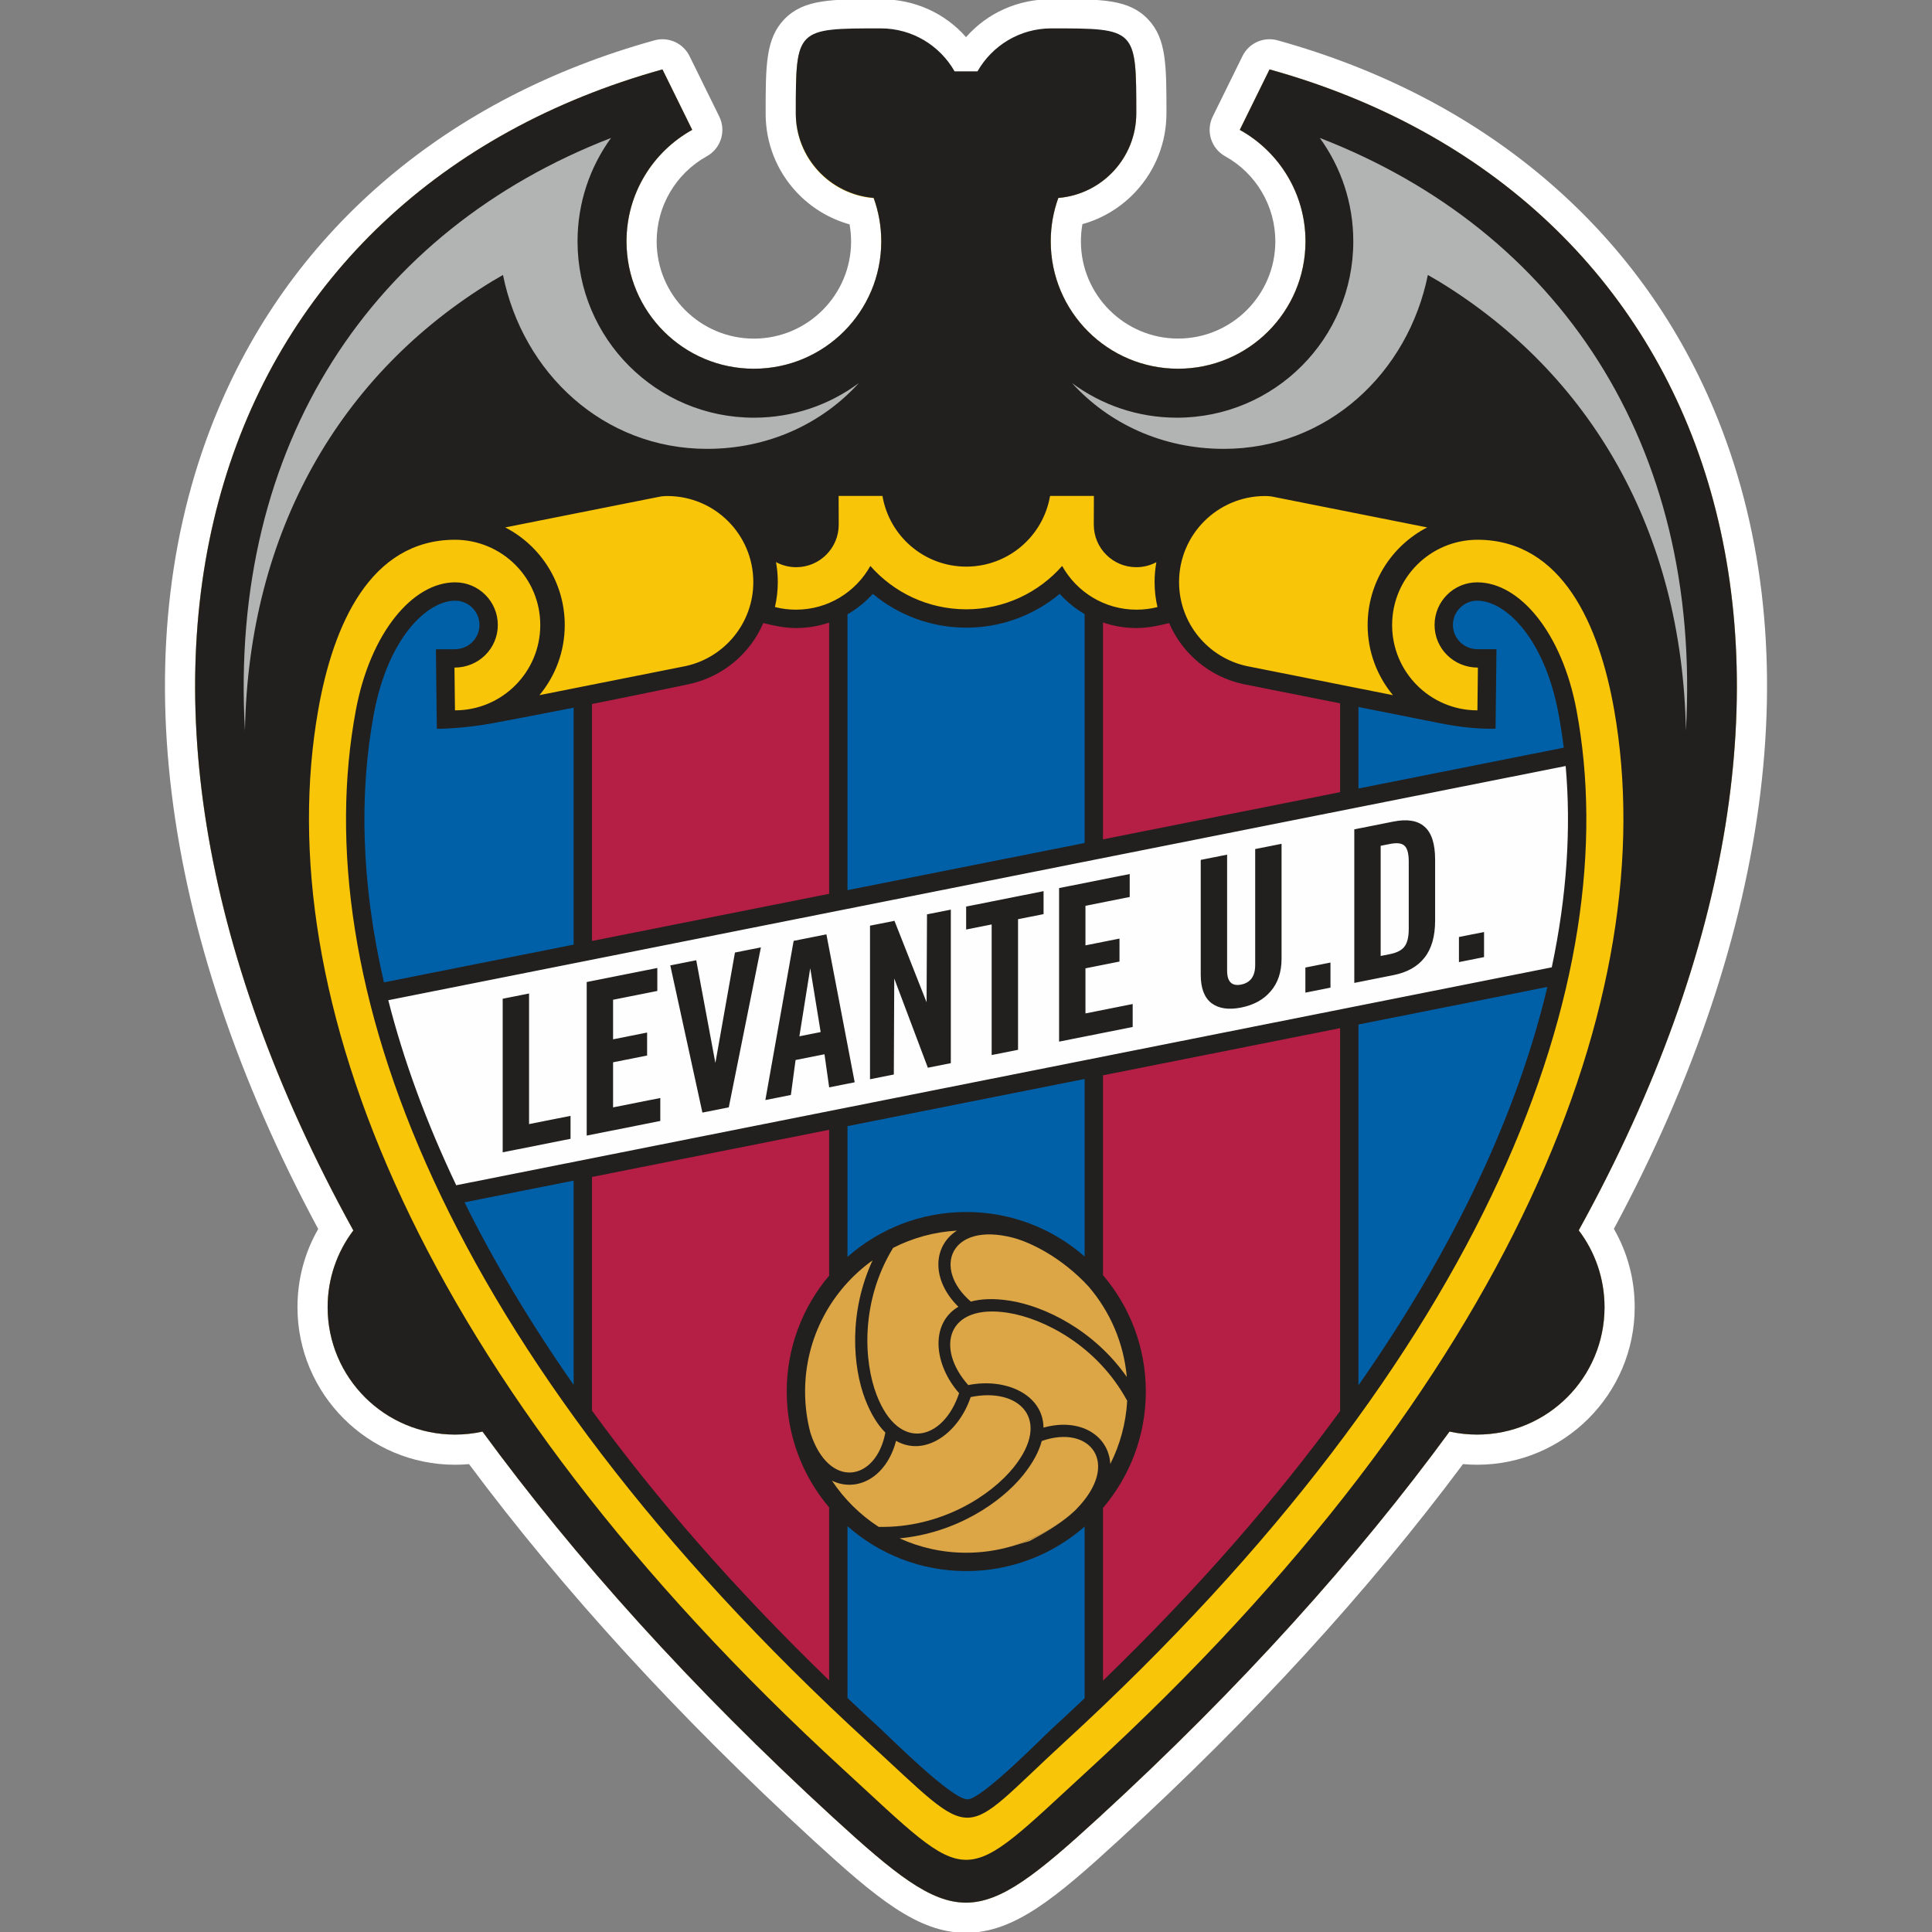 <?xml version="1.0" encoding="utf-8"?>
<!-- Generator: Adobe Illustrator 19.1.0, SVG Export Plug-In . SVG Version: 6.00 Build 0)  -->
<svg version="1.1" id="Слой_1" xmlns="http://www.w3.org/2000/svg" xmlns:xlink="http://www.w3.org/1999/xlink" x="0px" y="0px"
	 viewBox="0 0 1024 1024" style="enable-background:new 0 0 1024 1024;" xml:space="preserve">
<rect x="0" y="0" width="1024" height="1024" fill="#808080" stroke="none"/>
<g>
	<g>
		<path style="fill:#F9C509;" d="M672.885,36.788l-15.767,32.048
			c20.765,11.514,34.821,33.656,34.821,59.083c0,37.287-30.226,67.514-67.514,67.514
			c-37.288,0-67.513-30.227-67.513-67.514c0-8.078,1.418-15.825,4.019-23.004
			c23.133-1.878,41.321-21.246,41.321-44.863c0-44.997-0.084-43.922-45.011-43.922
			C540.468,16.13,525.837,25,518.092,40h-12.136c-7.743-15-22.374-23.87-39.147-23.87
			c-44.928,0-45.012-0.53-45.012,44.467c0,23.599,18.159,42.682,41.267,44.586
			c2.603,7.18,4.022,14.793,4.022,22.872c0,37.287-30.227,67.445-67.513,67.445
			c-37.287,0-67.514-30.261-67.514-67.548c0-25.429,14.058-47.591,34.826-59.104
			l-15.766-32.053C116.629,102.018,20.492,349.988,187.28,652.168
			c-8.553,11.313-13.625,25.4-13.625,40.675c0,37.287,30.226,67.513,67.513,67.513
			c5.003,0,9.879-0.546,14.572-1.578c48.936,66.841,110.52,135.476,185.964,204.654
			c65.394,59.964,75.073,60.104,140.775-0.159
			c75.369-69.129,136.9-137.714,185.801-204.509
			c4.712,1.042,9.611,1.591,14.639,1.591c37.288,0,67.514-30.227,67.514-67.514
			c0-15.302-5.091-29.416-13.672-40.737
			C1003.496,349.954,907.357,102.006,672.885,36.788z M562.308,806.709
			c-7.89,5.732-16.795,10.146-26.398,12.921
			C546.48,816.305,555.57,811.465,562.308,806.709
			c2.473-1.797,4.847-3.725,7.112-5.77
			C567.497,802.771,565.104,804.734,562.308,806.709z"/>
		<path style="fill:#FFFFFF;" d="M560.152,15.563c42.018,0,42.1,0.486,42.1,44.489
			c0,23.617-18.188,42.985-41.321,44.863c-2.6,7.18-4.019,14.926-4.019,23.004
			c0,37.287,30.225,67.514,67.513,67.514c37.288,0,67.514-30.227,67.514-67.514
			c0-25.427-14.056-47.569-34.821-59.083l15.767-32.048
			c234.473,65.218,330.612,313.167,163.876,615.316
			c8.581,11.322,13.672,25.435,13.672,40.737c0,37.287-30.226,67.514-67.514,67.514
			c-5.028,0-9.926-0.549-14.639-1.591c-48.901,66.794-110.432,135.379-185.801,204.509
			c-32.855,30.135-51.699,45.165-70.508,45.165c-18.805,0-37.574-15.027-70.267-45.005
			c-75.444-69.178-137.027-137.813-185.964-204.654
			c-4.693,1.032-9.569,1.578-14.572,1.578c-37.287,0-67.513-30.227-67.513-67.513
			c0-15.275,5.072-29.363,13.625-40.676
			C20.492,349.986,116.629,102.014,351.118,36.792l15.766,32.048
			c-20.768,11.513-34.826,33.667-34.826,59.095c0,37.287,30.227,67.53,67.514,67.53
			c37.287,0,67.513-30.194,67.513-67.481c0-8.079-1.419-15.763-4.022-22.943
			c-23.108-1.903-41.267-21.129-41.267-44.728c0-44.511,0.08-44.751,43.569-44.751
			c0.475,0,0.957,0,1.443,0c16.773,0,31.404,8.767,39.147,23.303h12.136
			c7.745-14.535,22.375-23.303,39.148-23.303
			C558.233,15.563,559.202,15.563,560.152,15.563 M535.909,819.63
			c9.603-2.775,18.509-7.19,26.398-12.921c2.796-1.974,5.189-3.938,7.112-5.77
			c-2.264,2.045-4.639,3.973-7.112,5.77
			C555.57,811.465,546.48,816.304,535.909,819.63 M560.152-0.426l-1.426,0
			l-1.486,0c-17.868,0-33.985,7.329-45.215,20.114
			C500.796,6.903,484.679-0.426,466.809-0.426h-1.443
			c-24.535,0-39.344,0-49.569,10.539c-9.99,10.297-9.99,24.47-9.99,50.2
			c0,15.413,5.769,30.11,16.244,41.383c7.721,8.309,17.491,14.225,28.245,17.229
			c0.532,2.976,0.799,6.003,0.799,9.059c0,28.393-23.114,51.492-51.524,51.492
			c-28.411,0-51.525-23.121-51.525-51.541c0-18.733,10.188-36.019,26.589-45.112
			c7.457-4.134,10.358-13.391,6.595-21.042L365.465,29.734
			c-2.742-5.574-8.376-8.933-14.345-8.933c-1.421,0-2.862,0.19-4.287,0.587
			C292.418,36.523,244.811,61.145,205.333,94.57
			c-39.437,33.391-69.62,74.578-89.711,122.419
			c-51.138,121.772-32.27,275.73,53.031,434.407
			c-7.215,12.561-10.987,26.703-10.987,41.446c0,46.043,37.459,83.502,83.502,83.502
			c2.481,0,4.96-0.11,7.428-0.328c50.044,67.152,111.334,134.126,182.302,199.2
			c33.391,30.619,55.511,49.21,81.073,49.21c25.638,0,47.824-18.652,81.315-49.371
			c70.9-65.03,132.131-131.951,182.132-199.046
			c2.491,0.222,4.994,0.334,7.5,0.334c46.043,0,83.503-37.459,83.503-83.503
			c0-14.774-3.787-28.941-11.029-41.519c85.261-158.649,104.118-312.599,52.982-434.349
			c-20.092-47.838-50.275-89.023-89.711-122.411
			c-39.476-33.423-87.082-58.043-141.494-73.178
			c-1.424-0.396-2.866-0.587-4.287-0.587c-5.97-0.001-11.602,3.359-14.344,8.932
			l-15.767,32.048c-3.764,7.65-0.863,16.907,6.593,21.041
			c16.399,9.093,26.586,26.374,26.586,45.1c0,28.411-23.114,51.525-51.525,51.525
			c-28.411,0-51.524-23.114-51.524-51.525c0-3.08,0.268-6.126,0.8-9.115
			c10.768-3.008,20.555-8.948,28.294-17.302
			c10.476-11.307,16.245-26.028,16.245-41.45c0-25.422,0-39.426-9.62-49.683
			C598.496-0.426,584.063-0.426,560.152-0.426L560.152-0.426z"/>
	</g>
	<g>
		<path style="fill-rule:evenodd;clip-rule:evenodd;fill:#2B2A29;" d="M773.269,509.931v-13.302l13.305-2.646
			v13.302L773.269,509.931L773.269,509.931z M266.436,610.747L266.436,610.747v-81.391
			l13.979-2.782v69.219l21.982-4.374V603.594L266.436,610.747L266.436,610.747z
			 M310.965,601.889L310.965,601.889v-81.391l37.427-7.446v12.175l-23.449,4.664v20.968
			l18.038-3.587v12.175l-18.038,3.588v23.9l25.027-4.978v12.173L310.965,601.889
			L310.965,601.889z M389.538,504.869L389.538,504.869l13.754-2.736l-17.023,84.776
			l-13.98,2.782l-17.023-78.006l13.755-2.736l10.146,54.459L389.538,504.869
			L389.538,504.869z M423.695,549.254L423.695,549.254l11.272-2.241l-5.523-33.849
			L423.695,549.254L423.695,549.254z M419.184,580.363L419.184,580.363l-13.527,2.691
			l14.993-84.374l17.361-3.453l14.993,78.409l-13.528,2.69l-2.48-17.542
			l-15.332,3.049L419.184,580.363L419.184,580.363z M461.12,572.02L461.12,572.02
			v-81.39l12.963-2.578l17.023,43.172l0.225-46.603l12.626-2.512v81.391
			l-12.175,2.423l-17.811-47.298l-0.225,50.885L461.12,572.02L461.12,572.02z
			 M525.602,489.977L525.602,489.977l-13.526,2.691v-12.174l41.034-8.163v12.174
			l-13.528,2.691v69.217l-13.98,2.781V489.977L525.602,489.977z M561.339,552.087
			L561.339,552.087v-81.392l37.427-7.444v12.173l-23.449,4.664v20.969l18.037-3.588
			v12.175l-18.037,3.588v23.9l25.026-4.977v12.173L561.339,552.087L561.339,552.087z
			 M636.415,455.762L636.415,455.762l13.979-2.781v61.439
			c0,5.936,2.481,8.412,7.441,7.425c4.96-0.986,7.439-4.448,7.439-10.385v-61.439
			l13.979-2.78v60.875c0,7.064-1.917,12.818-5.749,17.264
			c-3.759,4.43-8.981,7.309-15.669,8.638c-6.688,1.331-11.949,0.537-15.785-2.381
			c-3.756-2.936-5.635-7.936-5.635-15.001V455.762L636.415,455.762z M691.879,526.119
			L691.879,526.119v-13.3l13.303-2.647v13.302L691.879,526.119L691.879,526.119z
			 M731.784,506.685L731.784,506.685l4.848-0.965
			c3.759-0.747,6.351-2.09,7.779-4.027c1.504-1.953,2.255-5.071,2.255-9.355
			v-35.624c0-4.284-0.752-7.103-2.255-8.457c-1.428-1.369-4.02-1.681-7.779-0.933
			l-4.848,0.964V506.685L731.784,506.685z M717.807,439.572L717.807,439.572
			l20.741-4.126c7.29-1.45,12.778-0.55,16.46,2.701
			c3.758,3.236,5.635,9.062,5.635,17.479v32.243
			c0,8.417-1.878,14.989-5.635,19.721c-3.682,4.716-9.17,7.798-16.46,9.247
			l-20.741,4.128V439.572z"/>
		<path style="fill-rule:evenodd;clip-rule:evenodd;fill:#22201E;" d="M421.797,60.052
			c0-44.997,0.084-45.012,45.012-45.012c16.773,0,31.404,9.174,39.147,22.779h12.136
			c7.745-13.605,22.375-22.779,39.148-22.779c44.927,0,45.011,0.016,45.011,45.012
			c0,23.617-18.188,42.985-41.321,44.863c-2.6,7.18-4.019,14.926-4.019,23.004
			c0,37.287,30.225,67.514,67.513,67.514c37.288,0,67.514-30.227,67.514-67.514
			c0-25.427-14.056-47.569-34.821-59.083l15.767-32.048
			c234.473,65.218,330.611,313.167,163.875,615.316
			c8.581,11.322,13.672,25.435,13.672,40.737c0,37.287-30.226,67.514-67.514,67.514
			c-5.027,0-9.926-0.549-14.639-1.591c-48.901,66.794-110.432,135.38-185.801,204.509
			c-65.703,60.263-75.381,60.123-140.775,0.159
			C366.261,894.254,304.677,825.619,255.741,758.778
			c-4.693,1.032-9.569,1.577-14.572,1.577c-37.287,0-67.513-30.227-67.513-67.514
			c0-15.275,5.072-29.364,13.625-40.677
			C20.492,349.984,116.629,102.01,351.118,36.788l15.766,32.044
			c-20.768,11.513-34.826,33.658-34.826,59.087c0,37.287,30.227,67.514,67.514,67.514
			c37.287,0,67.513-30.227,67.513-67.514c0-8.079-1.419-15.828-4.022-23.009
			C439.956,103.007,421.797,83.65,421.797,60.052L421.797,60.052z M535.909,819.63
			c9.603-2.775,18.508-7.19,26.398-12.921
			C555.57,811.465,546.48,816.305,535.909,819.63L535.909,819.63L535.909,819.63z
			 M562.307,806.709c2.796-1.974,5.189-3.938,7.112-5.77
			C567.155,802.984,564.78,804.912,562.307,806.709L562.307,806.709z"/>
		<path style="fill-rule:evenodd;clip-rule:evenodd;fill:#FEFEFE;" d="M773.269,509.931l13.305-2.646v-13.302
			l-13.305,2.646V509.931L773.269,509.931z M266.436,610.747L266.436,610.747l35.961-7.153
			v-12.175l-21.982,4.374v-69.219l-13.979,2.782V610.747L266.436,610.747z M310.965,601.889
			L310.965,601.889l39.005-7.759v-12.173l-25.027,4.978v-23.9l18.038-3.588v-12.175
			l-18.038,3.587v-20.968l23.449-4.664V513.052l-37.427,7.446V601.889L310.965,601.889z
			 M389.538,504.869L389.538,504.869l-10.371,58.54l-10.146-54.459l-13.755,2.736
			l17.023,78.006l13.98-2.782l17.023-84.776L389.538,504.869L389.538,504.869z
			 M419.184,580.363L419.184,580.363l2.481-18.53l15.332-3.049l2.48,17.542
			l13.528-2.69l-14.993-78.409l-17.361,3.453l-14.993,84.374L419.184,580.363
			L419.184,580.363z M461.12,572.02L461.12,572.02l12.626-2.511l0.225-50.885
			l17.811,47.298l12.175-2.423v-81.391l-12.626,2.512l-0.225,46.603l-17.023-43.172
			l-12.963,2.578V572.02L461.12,572.02z M525.602,489.977L525.602,489.977v69.217
			l13.98-2.781v-69.217l13.528-2.691v-12.174l-41.034,8.163v12.174L525.602,489.977
			L525.602,489.977z M561.339,552.087L561.339,552.087l39.004-7.759v-12.173
			l-25.026,4.977v-23.9l18.037-3.588v-12.175l-18.037,3.588v-20.969l23.449-4.664
			v-12.173l-37.427,7.444V552.087L561.339,552.087z M636.415,455.762L636.415,455.762
			v60.874c0,7.065,1.879,12.065,5.635,15.001c3.835,2.918,9.096,3.712,15.785,2.381
			c6.688-1.33,11.911-4.208,15.669-8.638c3.831-4.446,5.749-10.2,5.749-17.264
			v-60.875l-13.979,2.78v61.439c0,5.937-2.48,9.399-7.439,10.385
			c-4.96,0.987-7.441-1.489-7.441-7.425V452.981L636.415,455.762L636.415,455.762z
			 M691.879,526.119L691.879,526.119l13.303-2.646v-13.302l-13.303,2.647V526.119
			L691.879,526.119z M717.807,439.572L717.807,439.572v81.392l20.741-4.128
			c7.29-1.449,12.778-4.531,16.46-9.247c3.758-4.732,5.635-11.305,5.635-19.721
			V455.625c0-8.417-1.878-14.242-5.635-17.479
			c-3.682-3.251-9.17-4.151-16.46-2.701L717.807,439.572L717.807,439.572z
			 M829.831,406.003L829.831,406.003c2.926,32.913,0.707,68.665-7.36,106.704
			L241.808,628.207c-16.153-33.938-28.031-66.73-36.008-98.076L829.831,406.003
			L829.831,406.003z M423.695,549.254L423.695,549.254l5.749-36.09l5.523,33.849
			L423.695,549.254L423.695,549.254z M731.784,506.685L731.784,506.685v-58.396
			l4.848-0.964c3.759-0.747,6.351-0.436,7.779,0.933
			c1.504,1.354,2.255,4.173,2.255,8.457v35.624c0,4.283-0.752,7.402-2.255,9.355
			c-1.428,1.937-4.02,3.279-7.779,4.027L731.784,506.685z"/>
		<path style="fill-rule:evenodd;clip-rule:evenodd;fill:#B51E45;" d="M710.281,747.851
			c-33.863,46.5-75.491,94.347-125.672,142.916v-91.53
			c14.155-16.612,22.7-38.154,22.7-61.691c0-23.538-8.545-45.078-22.7-61.692
			V569.943l125.672-24.998V747.851L710.281,747.851z M584.609,329.925L584.609,329.925
			c5.574,1.911,11.544,2.946,17.769,2.946c5.962,0,11.604-1.207,17.279-2.624
			c6.981,16.249,21.533,28.491,39.177,32.317l51.447,10.231v47.065l-125.672,24.998
			V329.925L584.609,329.925z M439.46,890.635L439.46,890.635
			c-50.199-48.598-91.833-96.474-125.695-142.998V623.818l125.695-25.003v77.295
			c-14.027,16.578-22.483,38.019-22.483,61.434c0,23.415,8.456,44.856,22.483,61.434
			V890.635L439.46,890.635z M313.765,373.141L313.765,373.141
			c29.721-5.933,51.606-10.578,51.606-10.578
			c17.651-3.827,32.21-16.078,39.186-32.338
			c5.692,1.429,11.352,2.645,17.336,2.645c6.142,0,12.057-1.014,17.568-2.876
			v143.735l-125.695,25.002V373.141z"/>
		<path style="fill-rule:evenodd;clip-rule:evenodd;fill:#DCA646;" d="M588.477,775.956
			c-0.816-15.129-15.966-24.692-35.404-19.285
			c-0.175-17.471-19.901-26.554-39.873-22.547
			c-17.393-19.489-11.508-43.394,20.978-38.325
			c18.865,2.942,47.335,17.304,63.26,46.649
			C596.76,754.449,593.605,765.784,588.477,775.956L588.477,775.956z M440.943,784.781
			c6.491,9.763,14.936,18.115,24.777,24.497
			c33.118,0.674,59.563-16.69,71.479-31.474
			c20.635-25.603,2.866-42.653-22.717-37.326
			c-6.531,19.337-24.32,31.885-39.556,23.197
			C469.907,782.947,454.34,791.27,440.943,784.781L440.943,784.781L440.943,784.781z
			 M462.479,668.02L462.479,668.02c-12.761,27.587-10.559,56.439-3.875,73.731
			c3.025,7.828,6.676,13.573,10.657,17.545
			c-4.88,25.904-29.974,30.426-39.738,0.078
			c-1.836-6.969-2.814-14.284-2.814-21.828
			C426.71,708.882,440.823,683.518,462.479,668.02L462.479,668.02z M507.185,652.254
			c-12.122,0.693-23.567,3.913-33.817,9.143
			c-17.387,28.44-15.587,60.228-8.711,78.016
			c11.855,30.671,35.502,23.812,43.682-1.002
			c-13.455-15.299-15.441-36.93-0.38-45.807
			C493.557,678.422,494.349,660.463,507.185,652.254L507.185,652.254L507.185,652.254z
			 M597.23,729.807c-1.638-18.25-9.015-34.845-20.312-47.971
			c-13.495-14.7-30.02-23.244-40.11-25.84
			c-33.145-8.533-42.75,16.256-22.244,33.875
			c5.446-1.485,12.277-1.784,20.613-0.484
			C553.545,692.253,579.72,704.831,597.23,729.807L597.23,729.807L597.23,729.807z
			 M562.307,806.709L562.307,806.709c2.796-1.974,5.189-3.938,7.112-5.77
			C567.155,802.984,564.78,804.912,562.307,806.709L562.307,806.709z M535.909,819.63
			c9.603-2.775,18.508-7.19,26.398-12.921c2.796-1.974,5.189-3.938,7.112-5.77
			l1.015-1.002c23.986-24.461,7.265-45.19-18.29-36.173
			c-1.436,5.463-4.593,11.534-9.894,18.113
			c-11.59,14.379-35.336,30.641-65.441,33.477
			c10.769,4.899,22.732,7.625,35.334,7.625
			C520.391,822.978,528.365,821.81,535.909,819.63L535.909,819.63z M535.909,819.63
			c10.571-3.326,19.661-8.165,26.398-12.921
			c-7.889,5.732-16.795,10.146-16.795,10.146L535.909,819.63z"/>
		<path style="fill-rule:evenodd;clip-rule:evenodd;fill:#0060A7;" d="M449.192,666.174v-69.294l125.683-25
			v94.102c-16.75-14.694-38.7-23.603-62.732-23.603
			C488.006,642.379,465.968,651.364,449.192,666.174L449.192,666.174z M304.034,733.998
			L304.034,733.998c-23.107-33.044-42.288-65.368-57.831-96.74l57.831-11.505V733.998
			L304.034,733.998z M574.875,900.094L574.875,900.094
			c-5.698,5.407-11.498,10.818-17.41,16.24
			c-4.686,4.299-36.905,37.139-44.612,37.347c-8.278,0.223-41.373-32.997-46.115-37.347
			c-5.955-5.464-11.807-10.923-17.546-16.371v-91.046
			c16.776,14.809,38.814,23.793,62.951,23.793c24.032,0,45.982-8.907,62.732-23.602
			V900.094L574.875,900.094z M820.136,523.093L820.136,523.093
			c-15.411,64.896-47.661,136.16-100.122,211.129V543.01L820.136,523.093
			L820.136,523.093z M203.499,520.666L203.499,520.666
			c-12.07-52.118-13.252-100.077-5.311-142.505
			c7.507-40.11,28.205-59.779,43.067-59.779c7.106,0,12.865,5.759,12.865,12.865
			c0,7.001-5.655,12.862-13.234,12.86l-9.846-0.002l0.481,42.125
			c-0.062,0.19,14.212-0.043,29.375-2.865
			c14.802-2.754,29.572-5.61,43.138-8.29v125.595L203.499,520.666L203.499,520.666z
			 M720.014,374.73L720.014,374.73l43.295,8.611
			c10.937,2.156,20.73,3.119,29.376,2.887l0.481-42.125l-9.847,0.002
			c-7.579,0.002-13.234-5.859-13.234-12.86c0-7.105,5.759-12.865,12.863-12.865
			c14.863,0,35.56,19.669,43.068,59.779c1.112,5.932,2.043,11.977,2.792,18.123
			l-108.795,21.64V374.73L720.014,374.73z M449.192,325.599L449.192,325.599
			c5.032-2.895,9.551-6.559,13.412-10.837
			c13.394,11.156,30.651,17.884,49.525,17.919c18.839,0,36.123-6.738,49.538-17.918
			c3.804,4.216,8.266,7.844,13.208,10.718v121.313L449.192,471.794V325.599z"/>
		<path style="fill-rule:evenodd;clip-rule:evenodd;fill:#B2B3B3;" d="M699.524,73.115
			c126.222,48.86,202.734,161.95,194.032,314.191
			c-1.93-105.948-50.698-189.325-131.121-238.291l-5.641-3.276
			c-10.508,51.886-53.145,92.168-108.194,92.168
			c-32.625,0-61.043-13.526-80.404-34.863c15.54,11.522,34.78,18.339,55.615,18.339
			c51.62,0,93.464-41.845,93.464-93.465C717.274,107.436,710.681,88.501,699.524,73.115
			L699.524,73.115z M323.858,73.115L323.858,73.115
			c-11.156,15.386-17.75,34.322-17.75,54.805c0,51.62,41.845,93.465,93.465,93.465
			c20.834,0,40.074-6.817,55.613-18.339c-19.361,21.337-47.778,34.863-80.402,34.863
			c-55.053,0-97.686-40.283-108.195-92.168l-5.64,3.276
			c-80.424,48.966-129.193,132.343-131.122,238.291
			C121.124,235.064,197.636,121.974,323.858,73.115z"/>
		<path style="fill-rule:evenodd;clip-rule:evenodd;fill:#F9C509;" d="M512.138,322.949
			c-20.32-0.037-38.453-8.924-50.83-22.988
			c-7.702,13.825-22.466,23.178-39.416,23.178c-3.851,0-7.589-0.482-11.157-1.391
			c0.99-4.259,1.514-8.697,1.514-13.256c0-3.609-0.327-7.14-0.951-10.567
			c3.185,1.723,6.832,2.701,10.708,2.701c12.445,0,22.534-10.089,22.534-22.535
			l-0.05-15.23h23.237c3.607,21.267,22.117,37.461,44.411,37.461
			c22.294,0,40.807-16.194,44.412-37.461h23.237l-0.057,15.23
			c0,12.446,10.09,22.535,22.535,22.535c3.847,0,7.466-0.964,10.633-2.662
			c-0.618,3.416-0.944,6.934-0.944,10.528c0,4.565,0.525,9.007,1.519,13.272
			c-3.55,0.897-7.267,1.374-11.096,1.374c-16.949,0-31.712-9.352-39.415-23.178
			C550.56,314.055,532.388,322.949,512.138,322.949L512.138,322.949z M263.851,331.246
			c0,12.479-10.116,22.595-22.968,22.593l0.259,22.658
			c24.969,0,45.211-20.241,45.211-45.211c0-24.97-20.242-45.211-45.372-45.21
			c-44.96,0.202-64.47,45.496-72.33,90.263
			c-26.463,150.694,52.8,354.604,278.351,561.509
			c69.607,63.855,60.586,63.86,130.2,0
			c225.551-206.905,304.815-410.815,278.352-561.509
			c-7.861-44.767-27.37-90.061-72.33-90.263
			c-25.13-0.001-45.372,20.24-45.372,45.21c0,24.969,20.242,45.211,45.211,45.211
			l0.258-22.658c-12.852,0.002-22.969-10.114-22.969-22.593
			c0-12.48,10.115-22.597,22.595-22.597c22.582,0,44.983,26.844,52.634,67.72
			c26.559,141.909-45.856,340.111-271.537,547.137
			c-56.647,51.965-44.534,54.443-103.886,0
			c-225.682-207.026-298.097-405.228-271.537-547.137
			c7.651-40.876,30.051-67.72,52.633-67.72
			C253.736,308.649,263.851,318.766,263.851,331.246L263.851,331.246L263.851,331.246z
			 M348.994,263.388L348.994,263.388c1.416-0.322,2.996-0.481,4.695-0.481
			c25.176,0,45.584,20.408,45.584,45.585c0,21.845-15.369,40.096-35.882,44.544
			l-1.552,0.309l-75.915,15.097c8.372-10.079,13.405-23.029,13.405-37.155
			c0-22.536-12.81-42.078-31.546-51.744L348.994,263.388L348.994,263.388z
			 M675.211,263.388L675.211,263.388l81.21,16.154
			c-18.734,9.666-31.546,29.208-31.546,51.744c0,14.126,5.035,27.076,13.407,37.155
			l-75.916-15.097l-1.551-0.309c-20.514-4.448-35.884-22.699-35.884-44.544
			c0-25.176,20.409-45.585,45.584-45.585
			C672.215,262.907,673.795,263.067,675.211,263.388z"/>
	</g>
</g>
</svg>
